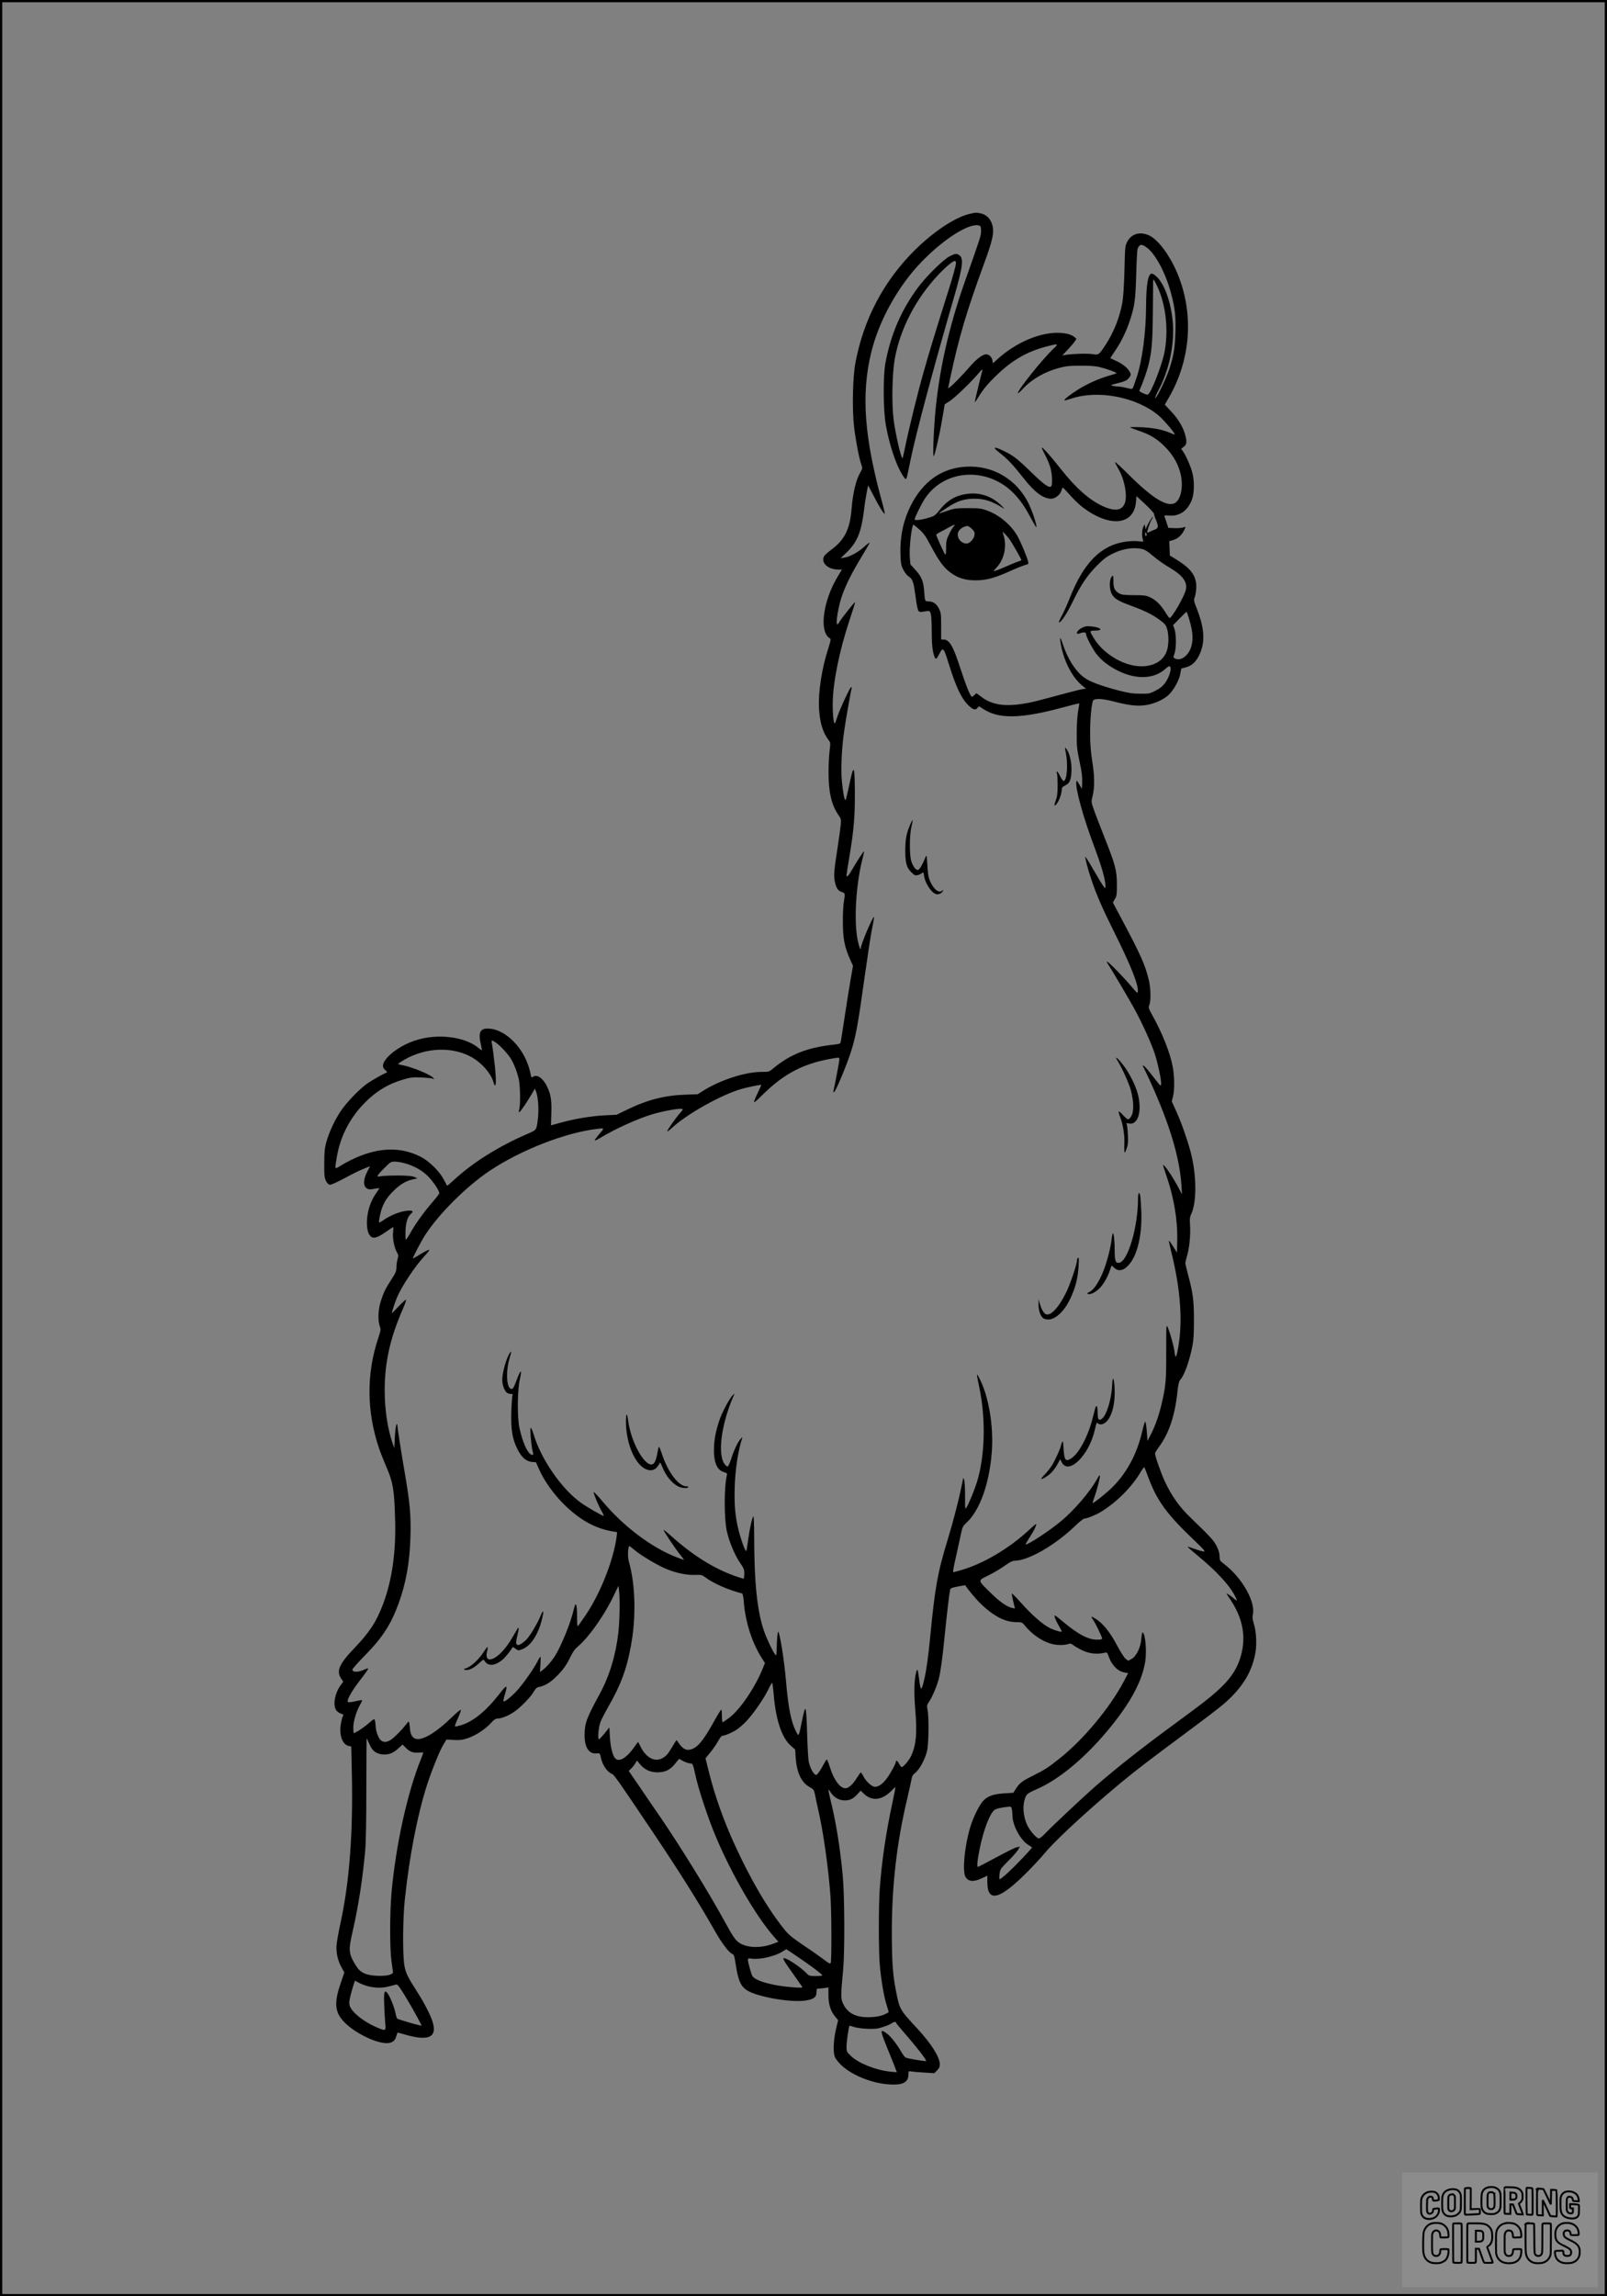 <?xml version="1.0" encoding="UTF-8"?>
<svg xmlns="http://www.w3.org/2000/svg" version="1.0" width="1792pt" height="2560pt" viewBox="0 0 1792 2560" preserveAspectRatio="xMidYMid meet">
  <rect x="0" y="0" width="1792" height="2560" fill="#808080" stroke="none"/>
  <g transform="translate(0.00 0.00) scale(1)">
    <g transform="translate(0,2560) scale(0.1,-0.1)" fill="#000000" stroke="none">
      <path d="M10810 23215 c-164 -40 -400 -197 -610 -405 -346 -344 -569 -767 -661 -1254 -30 -160 -38 -516 -15 -716 18 -151 56 -349 81 -420 14 -40 14 -44 -10 -84 -50 -86 -85 -232 -100 -421 -18 -214 -78 -335 -222 -441 -40 -30 -77 -63 -83 -74 -39 -74 42 -150 162 -150 l36 0 -48 -80 c-165 -275 -208 -618 -85 -687 12 -7 9 -24 -19 -113 -72 -220 -113 -488 -103 -667 9 -158 42 -268 105 -351 24 -32 24 -33 13 -122 -6 -50 -12 -157 -12 -238 0 -221 33 -364 107 -473 34 -49 35 -53 29 -117 -4 -37 -19 -150 -35 -252 -39 -253 -44 -306 -31 -375 13 -72 36 -107 79 -120 36 -10 37 -17 22 -110 -6 -33 -11 -125 -11 -205 -1 -198 17 -296 83 -441 l30 -67 -26 -148 c-14 -82 -44 -268 -66 -414 -22 -146 -42 -275 -45 -287 -4 -18 -14 -22 -67 -28 -298 -31 -492 -106 -683 -264 -49 -41 -50 -41 -133 -41 -183 0 -465 -92 -655 -213 l-57 -36 -137 -5 c-229 -7 -424 -57 -648 -166 l-120 -58 -125 -6 c-150 -7 -332 -37 -490 -80 l-116 -32 4 130 c5 149 -5 214 -47 302 -44 92 -111 140 -155 111 -20 -14 -21 -12 -32 42 -55 264 -270 489 -471 494 -92 2 -112 -45 -79 -185 7 -32 11 -58 9 -58 -3 0 -19 12 -36 26 -154 129 -464 166 -711 83 -133 -44 -267 -131 -326 -212 -38 -52 -39 -88 -3 -118 18 -14 24 -23 15 -26 -30 -11 -152 -79 -207 -116 -91 -61 -244 -220 -310 -321 -68 -104 -126 -232 -157 -342 -17 -65 -22 -107 -22 -234 -1 -135 2 -160 19 -195 13 -26 28 -41 43 -43 13 -2 73 24 149 65 132 70 176 92 253 123 l46 18 -33 -65 c-39 -78 -44 -142 -13 -173 22 -22 42 -24 108 -11 23 5 42 6 42 4 0 -2 -19 -32 -42 -65 -54 -81 -88 -179 -95 -281 -6 -93 7 -157 39 -189 31 -31 76 -18 168 46 44 31 82 56 84 56 3 0 3 -28 -1 -63 -6 -68 14 -169 45 -222 16 -26 16 -35 6 -70 -7 -22 -13 -63 -13 -92 -1 -46 -8 -63 -55 -135 -70 -108 -88 -146 -120 -246 -30 -95 -34 -211 -11 -277 13 -37 12 -45 -16 -130 -135 -400 -131 -824 9 -1235 16 -47 55 -144 86 -217 69 -160 83 -248 92 -568 11 -366 -33 -676 -133 -945 -74 -198 -151 -316 -321 -494 -170 -177 -204 -256 -148 -339 l24 -35 -30 -41 c-62 -85 -86 -207 -53 -270 8 -16 29 -34 47 -41 43 -17 41 -15 29 -38 -5 -10 -15 -50 -21 -87 -19 -120 19 -225 89 -240 l28 -6 7 -327 c13 -643 -28 -1184 -125 -1632 -22 -102 -43 -216 -46 -255 -7 -85 14 -175 58 -253 l29 -52 -42 -123 c-73 -214 -65 -316 33 -422 119 -130 385 -258 502 -242 49 7 74 30 87 79 6 21 13 38 15 38 3 0 42 -11 87 -24 307 -88 387 -8 255 257 -30 62 -81 153 -113 202 -124 194 -141 230 -156 323 -19 127 -16 516 6 722 51 484 139 939 246 1275 51 159 146 395 185 456 l34 56 81 -5 c65 -4 93 0 151 18 89 29 199 100 261 168 31 36 54 52 70 52 45 0 119 28 183 70 74 48 191 167 229 233 22 37 33 46 64 52 59 11 126 52 192 120 73 73 109 125 155 221 24 49 47 82 79 108 115 94 289 339 391 549 l62 128 6 -53 c12 -95 7 -340 -8 -473 -30 -255 -100 -483 -210 -685 -146 -268 -166 -323 -166 -455 -1 -137 50 -213 137 -203 32 4 33 3 44 -44 18 -87 71 -164 126 -185 22 -8 86 -100 467 -668 291 -434 503 -772 677 -1079 82 -145 162 -249 199 -261 15 -4 22 -27 35 -115 30 -193 61 -256 145 -300 144 -73 499 -129 646 -101 83 15 110 37 110 90 0 35 3 41 21 41 12 0 42 3 67 6 l45 7 0 -81 c0 -104 22 -177 70 -237 l38 -47 -24 -102 c-30 -130 -34 -267 -9 -314 86 -159 393 -301 650 -302 117 0 167 34 167 113 0 39 0 39 33 33 17 -3 82 -9 144 -12 l112 -7 30 31 c24 23 31 39 31 69 0 79 -95 229 -252 399 -196 211 -196 212 -237 419 -36 184 -45 320 -46 650 0 522 54 996 170 1485 24 102 46 204 50 226 5 32 15 49 44 72 46 37 105 146 128 238 20 78 23 383 6 466 -9 43 -8 49 23 96 33 49 83 169 103 247 20 77 41 232 66 485 24 239 50 458 60 506 4 17 18 24 87 37 45 9 83 15 83 14 15 -32 123 -162 178 -213 139 -132 263 -196 383 -198 72 -1 72 -1 107 -44 101 -121 241 -202 361 -210 43 -3 88 0 109 7 33 11 39 10 70 -13 18 -14 63 -39 101 -57 73 -34 160 -44 236 -26 35 8 36 8 53 -40 37 -101 103 -167 179 -179 l38 -7 -48 -92 c-155 -293 -447 -645 -712 -856 -129 -103 -172 -131 -292 -190 -128 -64 -157 -85 -197 -147 l-31 -49 -98 -6 c-120 -7 -183 -28 -233 -78 -47 -47 -120 -195 -154 -314 -59 -206 -84 -470 -50 -536 30 -57 90 -63 183 -19 l62 29 0 -70 c0 -236 138 -200 452 118 69 70 150 157 179 193 101 124 384 391 704 665 221 189 351 292 630 500 543 404 623 465 698 532 191 172 293 346 328 557 15 96 7 232 -19 313 -15 49 -18 72 -11 103 32 141 -119 408 -316 560 -53 41 -55 44 -55 90 0 33 -10 66 -32 111 -32 65 -64 100 -296 324 -119 114 -206 237 -281 396 -44 94 -111 284 -111 316 0 7 21 41 46 75 110 150 177 349 204 613 9 80 17 116 30 130 47 52 103 208 137 380 13 68 17 139 17 290 0 219 -11 302 -66 505 -17 63 -30 122 -30 130 1 8 10 49 22 90 25 88 38 235 30 340 -4 60 -2 83 13 114 65 135 61 447 -8 702 -39 142 -101 318 -157 442 l-51 113 14 57 c19 76 16 237 -6 342 -32 157 -117 368 -227 565 -41 75 -43 83 -32 110 20 46 17 188 -6 283 -39 162 -89 275 -293 659 l-107 201 22 39 c21 34 23 50 23 163 -1 160 -16 216 -144 538 -54 136 -108 278 -120 315 -23 67 -23 69 -6 138 23 94 21 224 -6 389 -15 96 -22 182 -23 300 -1 155 16 341 34 370 16 26 101 23 222 -9 174 -45 270 -56 364 -42 98 14 208 65 261 119 57 59 109 155 124 226 l12 63 50 13 c63 16 111 58 146 129 72 143 66 296 -20 517 -39 99 -39 101 -24 144 8 23 15 72 15 109 0 121 -59 202 -215 299 l-80 49 -3 80 -3 80 43 12 c50 15 92 51 119 103 25 48 24 49 -10 37 -15 -5 -59 -9 -96 -7 l-67 3 -18 55 c-10 30 -20 62 -24 71 -6 13 2 15 54 11 115 -8 204 54 251 177 27 71 30 206 5 301 -17 69 -72 193 -105 239 l-20 28 29 22 c35 26 38 58 14 142 -25 84 -80 175 -156 254 l-69 74 45 78 c251 434 283 957 85 1409 -83 190 -208 354 -304 399 -102 47 -198 20 -245 -70 -24 -47 -25 -57 -31 -319 -5 -179 -13 -302 -24 -361 -30 -167 -97 -334 -190 -475 -72 -108 -74 -109 -142 -98 -55 9 -228 4 -303 -9 l-35 -6 61 64 c33 35 69 77 79 93 l19 29 -26 22 c-15 13 -50 28 -78 34 -226 49 -546 -70 -786 -291 l-42 -38 -6 35 c-7 37 -38 65 -71 65 -35 0 -107 -53 -170 -126 -83 -96 -195 -212 -226 -235 l-27 -19 29 138 c92 432 180 729 372 1252 92 250 113 340 96 417 -14 72 -62 126 -124 142 -53 13 -65 13 -135 -4z m114 -131 c12 -5 16 -20 16 -58 0 -53 1 -51 -178 -558 -184 -520 -295 -1017 -336 -1508 -16 -185 -24 -435 -15 -445 10 -9 65 230 95 409 l29 169 55 35 c56 35 252 225 328 317 24 30 39 42 37 30 -3 -11 -23 -93 -45 -182 -22 -89 -40 -168 -40 -174 0 -7 16 14 36 47 57 94 110 158 217 260 169 161 330 253 539 309 139 37 148 35 86 -22 -120 -113 -399 -460 -398 -497 0 -6 24 14 53 46 102 110 243 192 406 236 82 21 117 25 241 25 102 1 166 -4 215 -16 74 -18 185 -58 185 -67 0 -3 -35 -15 -78 -27 -109 -30 -248 -92 -347 -154 -91 -57 -163 -114 -155 -122 3 -3 37 6 76 19 298 100 723 19 970 -185 58 -48 184 -195 184 -215 0 -3 -24 6 -52 18 -84 37 -193 58 -328 63 -69 3 -122 2 -118 -1 3 -4 49 -22 102 -40 127 -44 195 -86 286 -176 129 -128 197 -291 188 -450 -5 -82 -31 -147 -70 -174 -83 -58 -253 44 -520 311 -81 81 -150 144 -153 141 -3 -3 11 -32 30 -64 81 -134 115 -337 69 -414 -38 -65 -116 -69 -241 -11 -151 71 -297 202 -464 413 -112 142 -197 238 -211 238 -4 0 12 -37 36 -82 25 -46 52 -112 61 -148 19 -73 23 -186 7 -202 -22 -22 -79 18 -222 157 -159 155 -204 189 -314 241 -111 53 -124 41 -33 -29 81 -62 148 -134 266 -284 117 -150 216 -223 303 -223 45 0 100 44 114 90 5 18 12 32 15 33 4 1 41 -37 82 -84 41 -47 106 -109 144 -137 301 -227 570 -197 591 65 l5 62 99 -91 c54 -51 98 -99 97 -108 -1 -8 8 -35 19 -60 12 -25 22 -58 22 -73 0 -23 -6 -31 -37 -43 -21 -8 -46 -19 -56 -25 -11 -6 -21 -9 -23 -6 -7 7 27 111 48 145 11 17 17 32 15 32 -11 0 -77 -115 -78 -135 -1 -11 -5 -4 -8 15 l-7 35 -13 -25 c-16 -28 -20 -101 -8 -142 l7 -27 -65 6 c-36 3 -99 0 -142 -7 -270 -43 -459 -235 -613 -625 -28 -71 -69 -163 -91 -202 -22 -40 -35 -73 -29 -73 22 0 92 107 154 236 90 185 160 289 269 399 73 73 108 100 174 132 94 47 198 69 287 59 67 -7 80 -14 186 -102 41 -34 116 -85 165 -114 143 -84 198 -158 179 -243 -15 -74 -156 -317 -182 -317 -4 0 -27 31 -50 69 -50 81 -106 135 -171 164 -39 18 -65 22 -176 22 -104 0 -137 4 -162 18 -52 28 -68 61 -67 139 0 58 -2 66 -14 55 -36 -37 -35 -154 2 -210 32 -47 72 -70 212 -121 156 -58 241 -100 321 -161 54 -40 65 -54 78 -98 19 -64 19 -169 0 -233 -56 -188 -303 -239 -545 -114 -111 58 -202 138 -261 227 -27 42 -49 82 -49 89 0 10 15 14 55 14 94 0 61 36 -44 46 -49 6 -67 3 -105 -15 -61 -30 -81 -84 -22 -61 39 15 66 12 66 -6 0 -29 67 -159 115 -223 58 -75 140 -139 249 -192 201 -98 398 -89 523 25 34 30 42 34 52 22 19 -22 -14 -123 -58 -182 -26 -35 -56 -59 -105 -84 -67 -34 -73 -35 -175 -34 -87 1 -130 8 -241 37 -197 52 -323 99 -384 146 -95 71 -181 207 -236 374 -12 38 -24 66 -27 63 -3 -3 0 -34 6 -68 38 -201 133 -380 251 -471 34 -26 34 -27 10 -27 -14 0 -102 -21 -195 -46 -340 -92 -391 -105 -480 -119 -210 -34 -351 -13 -465 71 l-62 46 -25 -23 c-20 -20 -26 -21 -34 -9 -25 38 -64 138 -119 307 -82 253 -123 323 -189 323 l-26 0 0 147 c0 134 -2 152 -23 195 -28 56 -64 82 -115 83 -43 0 -43 0 -51 110 -8 114 -29 165 -95 238 l-59 65 -7 84 c-8 99 22 358 41 358 3 0 32 -24 65 -52 50 -45 71 -74 130 -185 88 -167 143 -242 220 -298 80 -59 165 -85 276 -85 118 0 206 23 368 95 77 35 160 68 183 75 41 10 43 13 37 38 -14 59 -87 231 -122 291 -74 125 -201 230 -337 280 -64 23 -85 26 -216 26 -137 -1 -150 -3 -232 -32 -49 -17 -88 -29 -88 -27 0 2 41 31 91 64 112 74 192 100 303 100 113 0 193 -25 316 -101 29 -17 26 -13 -19 30 -95 92 -220 138 -346 128 -141 -11 -243 -66 -334 -179 -49 -62 -59 -70 -117 -88 -88 -27 -164 -36 -164 -20 0 22 77 176 118 238 223 327 704 349 993 45 68 -71 122 -150 189 -277 29 -53 54 -95 56 -93 11 11 -42 174 -85 262 -133 272 -401 430 -701 412 -269 -16 -478 -164 -614 -434 -82 -163 -120 -342 -115 -536 4 -109 7 -128 31 -177 16 -31 41 -64 58 -75 46 -30 57 -59 76 -201 9 -71 21 -145 28 -164 12 -37 16 -38 97 -24 34 5 37 4 48 -27 6 -18 11 -98 11 -189 0 -154 9 -238 31 -292 14 -35 23 -29 54 33 40 78 49 70 100 -96 86 -280 151 -416 239 -492 42 -38 68 -41 87 -13 14 19 15 19 57 -10 176 -119 426 -115 905 16 93 25 170 44 172 42 1 -2 -4 -39 -12 -83 -9 -48 -16 -146 -16 -245 -1 -150 2 -178 31 -318 25 -114 32 -172 30 -230 l-3 -77 -30 50 c-29 49 -30 49 -33 22 -9 -74 78 -388 188 -682 84 -225 125 -358 135 -442 10 -89 4 -82 -143 170 -41 71 -76 126 -79 124 -6 -7 31 -148 70 -262 57 -167 120 -311 247 -567 191 -382 280 -605 268 -676 -2 -18 -13 -9 -63 51 -81 97 -244 266 -269 279 -19 11 -20 10 -5 -13 44 -66 234 -389 293 -495 91 -165 197 -399 234 -514 36 -113 75 -299 70 -337 -3 -25 -9 -20 -72 62 -81 106 -116 145 -129 145 -6 0 -5 -5 0 -12 6 -7 42 -83 81 -168 217 -477 327 -847 347 -1160 l6 -95 -48 90 c-71 131 -163 261 -163 231 0 -3 18 -57 39 -120 81 -233 123 -487 119 -706 l-3 -144 -43 68 c-24 38 -45 67 -47 64 -2 -2 7 -48 21 -103 114 -450 139 -835 72 -1142 -6 -29 -14 -50 -18 -48 -4 2 -10 28 -13 57 -7 59 -47 203 -74 267 -18 41 -18 36 -18 -271 0 -330 -5 -381 -52 -582 -31 -131 -70 -241 -120 -339 l-38 -72 -2 45 c-6 98 -15 170 -23 170 -4 0 -18 -44 -30 -97 -62 -271 -183 -492 -361 -658 -67 -62 -189 -158 -195 -152 -2 1 8 34 22 72 29 80 66 227 59 234 -6 5 -6 6 -39 -52 -76 -133 -244 -329 -386 -449 -121 -103 -370 -268 -404 -268 -3 0 14 30 38 68 48 75 70 115 81 152 6 19 -11 7 -71 -49 -231 -216 -525 -389 -781 -460 l-73 -20 0 22 c0 12 16 92 36 177 19 85 42 190 51 234 15 71 21 83 60 119 149 137 256 437 283 790 22 289 -36 628 -140 824 -34 64 -34 64 3 -117 72 -350 60 -756 -29 -1044 -28 -89 -88 -235 -115 -280 -17 -28 -18 -26 -17 125 0 85 -4 165 -10 179 l-10 25 -5 -25 c-3 -14 -13 -61 -22 -105 -28 -136 -95 -392 -147 -560 -113 -368 -143 -537 -198 -1115 -16 -165 -39 -335 -56 -410 -38 -170 -46 -174 -64 -35 -15 114 -20 129 -31 90 -24 -80 -29 -227 -13 -418 22 -269 12 -393 -43 -518 -22 -50 -88 -129 -107 -129 -7 0 -20 16 -29 35 -16 34 -37 47 -37 24 0 -21 -61 -133 -102 -187 -45 -60 -90 -92 -130 -92 -36 0 -97 55 -129 115 -13 25 -27 45 -30 45 -3 0 -22 -26 -42 -58 -42 -68 -83 -108 -117 -117 -62 -15 -138 81 -186 235 -15 49 -31 87 -35 84 -5 -3 -22 -30 -39 -62 -16 -31 -41 -70 -54 -87 -21 -26 -26 -28 -41 -15 -23 19 -53 80 -66 137 -6 26 -14 165 -18 308 -4 150 -11 268 -17 278 -8 14 -16 -10 -39 -120 -39 -192 -37 -188 -69 -125 -54 107 -86 265 -111 561 -19 217 -58 473 -83 546 -8 26 -19 -68 -21 -185 -2 -79 -3 -84 -17 -65 -28 36 -91 168 -122 256 -78 220 -111 539 -112 1059 0 136 -4 230 -9 225 -14 -16 -40 -130 -57 -255 -9 -63 -18 -122 -21 -130 -7 -21 -58 115 -87 231 -37 147 -49 281 -43 479 6 198 37 403 83 547 4 13 -1 11 -16 -7 -33 -37 -74 -123 -106 -223 -15 -48 -34 -87 -40 -87 -7 0 -21 11 -32 25 -82 104 -41 438 93 750 l17 40 -24 -23 c-28 -26 -107 -171 -137 -252 -40 -110 -62 -207 -68 -305 -10 -171 26 -272 107 -296 34 -10 40 -16 36 -33 -32 -130 -32 -485 -1 -626 25 -114 90 -269 145 -349 45 -65 50 -78 50 -127 0 -30 -4 -54 -9 -54 -5 0 -49 14 -98 31 -234 83 -470 231 -711 447 -45 41 -82 70 -82 65 0 -14 132 -211 185 -276 26 -31 44 -57 41 -57 -3 0 -34 11 -68 24 -285 107 -604 346 -840 629 -54 65 -98 110 -98 102 0 -23 58 -160 92 -218 15 -26 24 -47 20 -47 -18 1 -185 97 -256 148 -213 153 -442 484 -523 755 -15 48 -30 84 -35 79 -10 -10 7 -209 22 -261 11 -38 8 -46 -14 -38 -45 17 -98 137 -133 297 -26 121 -24 419 4 542 28 128 9 114 -45 -32 -22 -58 -32 -75 -47 -75 -56 0 -68 189 -22 345 22 75 23 82 7 62 -39 -48 -90 -223 -89 -307 0 -48 20 -109 45 -136 9 -10 30 -19 47 -19 24 0 28 -3 22 -17 -4 -10 -10 -93 -13 -184 -5 -195 10 -293 63 -404 47 -98 99 -146 163 -153 l49 -4 34 -77 c55 -126 161 -275 273 -387 180 -180 357 -277 560 -309 l38 -6 -6 -52 c-33 -256 -180 -629 -342 -869 -42 -62 -81 -118 -88 -125 -8 -9 -11 17 -11 107 0 139 -14 174 -35 83 -34 -153 -148 -432 -221 -540 -37 -55 -92 -116 -131 -144 l-27 -20 6 86 c3 47 3 85 0 85 -4 0 -18 -22 -31 -49 -46 -90 -169 -264 -239 -338 -67 -70 -133 -121 -143 -110 -3 3 4 37 16 75 35 116 23 116 -66 1 -147 -189 -291 -304 -427 -344 -32 -9 -61 -15 -64 -12 -2 3 11 41 31 85 20 44 36 87 36 97 0 11 -39 -20 -111 -89 -156 -152 -300 -241 -377 -234 -45 4 -73 40 -79 104 -2 27 -6 60 -9 73 -5 25 -5 25 -32 -10 -45 -58 -125 -141 -166 -170 -49 -36 -94 -38 -125 -5 -25 27 -51 102 -52 155 -1 20 -4 47 -8 60 -6 23 -8 22 -76 -36 -59 -51 -140 -103 -160 -103 -3 0 -5 27 -5 61 0 68 35 185 77 256 14 24 23 46 21 49 -3 2 -37 -3 -77 -13 -46 -11 -75 -13 -81 -7 -17 17 43 124 139 247 51 65 90 121 87 125 -4 3 -21 -1 -39 -10 -70 -33 -137 -34 -137 -1 0 8 65 82 144 162 194 198 286 342 372 577 82 227 123 456 131 735 7 243 -4 373 -63 719 -42 243 -82 503 -84 540 -1 8 -6 4 -11 -10 -6 -14 -13 -77 -16 -140 l-6 -115 -19 55 c-56 163 -88 376 -88 588 0 314 61 587 203 910 25 57 40 102 34 102 -7 0 -45 -35 -84 -77 -40 -43 -73 -75 -73 -72 0 14 35 120 56 172 55 130 205 355 318 475 27 29 46 55 43 59 -4 3 -45 -17 -91 -45 -47 -29 -87 -52 -91 -52 -9 0 90 189 136 261 154 238 460 542 719 716 352 235 852 429 1210 469 74 8 74 12 -4 -80 -21 -26 -37 -49 -34 -51 3 -3 34 12 70 34 159 96 414 212 574 259 109 33 288 66 324 60 21 -3 20 -5 -18 -49 -48 -54 -142 -188 -142 -202 0 -5 21 10 48 34 168 157 547 370 777 438 66 19 225 52 225 46 0 -2 -18 -41 -39 -87 -63 -133 -60 -135 46 -30 251 250 479 365 821 417 40 6 42 5 42 -18 0 -20 -47 -267 -65 -346 -5 -21 -4 -23 9 -12 22 18 137 296 185 444 55 172 79 305 151 822 34 242 72 493 86 559 14 65 23 120 20 123 -11 11 -146 -305 -146 -344 0 -39 -19 6 -35 82 -45 216 -20 632 55 918 10 39 17 73 15 75 -4 5 -71 -98 -134 -205 -39 -69 -61 -90 -61 -60 0 7 15 105 34 218 48 290 60 431 59 703 -2 324 -12 331 -70 49 -16 -73 -31 -133 -34 -133 -13 0 -29 87 -41 213 -13 140 -1 382 28 571 18 126 73 435 80 459 3 9 1 17 -4 17 -12 0 -124 -239 -152 -325 -12 -38 -26 -74 -30 -79 -13 -14 -25 100 -24 224 3 230 72 576 183 912 39 117 69 214 67 216 -5 4 -149 -178 -173 -218 -9 -17 -21 -30 -25 -30 -24 0 14 219 57 333 45 122 110 250 203 403 50 83 95 160 99 170 4 11 -22 -7 -58 -40 -67 -62 -161 -113 -225 -123 l-39 -6 71 69 c114 112 159 223 189 466 8 70 22 159 30 198 8 39 15 74 15 78 0 4 26 -46 59 -109 58 -117 119 -214 127 -206 3 2 -9 53 -25 113 -203 733 -239 1213 -127 1679 87 359 298 741 561 1014 254 263 545 445 649 405z m1863 -243 c98 -71 213 -287 273 -516 44 -166 53 -255 47 -438 -6 -174 -20 -256 -69 -405 -35 -105 -136 -315 -155 -320 -7 -2 10 39 37 91 104 197 162 436 162 662 -1 245 -84 513 -188 604 -19 17 -41 31 -49 31 -43 0 -64 -120 -65 -370 -1 -283 -43 -602 -105 -788 -20 -59 -39 -113 -44 -120 -6 -10 -19 -10 -66 3 -33 8 -75 16 -95 16 -19 1 -48 4 -65 8 -26 6 -18 10 63 30 74 19 97 29 117 53 30 36 31 44 5 85 -24 39 -78 80 -151 113 -30 13 -55 25 -57 26 -2 1 23 39 54 85 67 98 121 209 163 334 54 162 63 230 71 515 4 146 11 274 15 285 21 54 45 58 102 16z m119 -435 c96 -209 126 -486 80 -730 -30 -155 -157 -476 -189 -476 -24 0 -97 35 -92 45 36 78 81 204 100 279 39 153 48 263 51 616 1 184 3 336 3 338 4 12 18 -10 47 -72z m-2274 -2678 c-11 -13 -34 -52 -51 -88 -27 -57 -31 -76 -31 -149 0 -54 -4 -81 -9 -75 -11 10 -101 210 -101 222 0 5 19 18 43 30 23 12 67 35 97 52 65 36 81 38 52 8z m212 -30 c24 -26 27 -37 22 -67 -6 -40 -54 -91 -86 -91 -77 0 -129 93 -82 149 24 29 73 52 97 45 11 -3 33 -19 49 -36z m413 -110 c29 -40 133 -221 133 -233 0 -2 -17 -9 -37 -16 -21 -6 -81 -31 -133 -54 -52 -23 -107 -45 -121 -48 -24 -6 -24 -5 10 31 94 99 124 253 75 387 -7 20 -7 20 15 0 13 -11 38 -41 58 -67z m1524 39 c-8 -8 -11 -3 -11 19 1 25 2 27 11 11 8 -14 8 -22 0 -30z m484 -944 c37 -129 42 -212 20 -288 -31 -107 -119 -171 -185 -135 -18 10 -18 12 -3 53 21 56 21 216 0 274 l-16 43 72 74 c40 41 75 74 78 75 4 1 19 -43 34 -96z m-7729 -4711 c52 -38 136 -131 166 -184 35 -62 66 -144 83 -218 16 -72 20 -272 6 -332 -5 -21 -6 -38 -1 -38 9 0 75 95 131 189 l43 74 13 -30 c23 -57 33 -190 23 -287 -17 -149 -11 -141 -125 -190 -315 -136 -605 -318 -813 -511 -40 -37 -74 -66 -76 -64 -2 2 -18 33 -37 69 -46 89 -163 205 -254 252 -268 138 -571 102 -912 -107 -51 -31 -51 -34 -27 106 38 227 143 432 306 599 129 133 268 217 438 266 80 23 104 26 198 22 59 -3 116 -9 127 -13 18 -8 19 -7 6 9 -31 37 -249 126 -351 142 -22 4 -40 10 -40 13 0 4 33 26 73 49 241 137 539 146 752 23 107 -62 208 -176 235 -268 29 -97 38 -28 20 157 -12 113 -27 228 -36 273 -8 34 3 34 52 -1z m-1032 -1338 c101 -26 198 -78 263 -142 63 -62 137 -172 131 -197 -2 -7 -37 -53 -78 -100 -94 -109 -187 -238 -242 -337 -24 -43 -47 -78 -52 -78 -4 0 -6 44 -4 98 4 99 24 160 62 191 37 31 11 42 -68 30 -71 -12 -162 -49 -230 -95 -28 -19 -53 -34 -57 -34 -10 0 10 107 31 162 29 77 59 122 126 189 70 71 140 114 215 130 l54 12 -35 16 c-26 11 -72 15 -185 16 -82 0 -167 -4 -187 -8 -27 -6 -38 -4 -38 4 0 6 33 45 74 85 68 69 77 74 116 74 23 0 70 -7 104 -16z m8295 -3489 c104 -281 207 -422 541 -739 72 -68 100 -101 89 -103 -9 -2 -53 10 -99 26 -46 17 -85 29 -87 27 -2 -2 45 -43 104 -92 214 -175 363 -335 425 -458 31 -62 30 -63 -27 -15 -11 9 -33 25 -49 35 -26 17 -25 13 18 -50 153 -224 189 -445 111 -677 -44 -128 -118 -231 -253 -352 -97 -87 -161 -136 -502 -387 -354 -260 -621 -471 -865 -683 -116 -102 -459 -423 -539 -506 -49 -52 -73 -70 -86 -66 -30 9 -100 93 -126 149 -47 103 -54 225 -19 309 17 40 22 44 151 102 216 98 475 309 708 575 283 324 438 594 476 833 20 120 1 327 -30 327 -4 0 -10 -33 -13 -72 -8 -97 -56 -194 -109 -223 l-37 -20 -28 21 c-16 12 -57 76 -98 153 -76 143 -150 236 -231 290 -26 17 -49 29 -52 27 -2 -3 5 -18 17 -34 26 -37 101 -192 101 -209 0 -9 -17 -13 -55 -13 -99 0 -208 57 -372 193 -51 43 -95 77 -99 77 -13 0 8 -56 42 -113 19 -32 34 -61 34 -64 0 -13 -74 8 -133 37 -79 39 -197 142 -324 284 -53 60 -98 105 -100 100 -2 -5 6 -44 16 -88 l19 -78 -32 6 c-57 12 -140 70 -242 171 -145 143 -144 132 -21 192 56 28 137 76 180 107 56 40 87 56 110 56 154 1 451 172 677 389 46 45 92 81 101 81 28 0 129 40 184 74 172 104 346 277 442 441 21 35 41 61 44 57 3 -4 20 -47 38 -97z m-5707 -838 c68 -54 221 -146 316 -189 108 -49 244 -80 337 -76 79 3 81 2 130 -34 88 -64 249 -134 401 -173 6 -2 14 -41 18 -90 17 -226 92 -460 202 -632 l34 -53 -21 -52 c-81 -208 -249 -458 -370 -553 -39 -30 -75 -55 -80 -55 -5 0 -9 32 -9 70 0 39 -3 70 -7 70 -5 0 -43 -62 -85 -138 -94 -170 -157 -255 -212 -287 -70 -41 -121 -28 -171 44 -15 23 -29 41 -31 41 -2 0 -21 -30 -43 -67 -52 -87 -68 -106 -111 -132 -85 -51 -185 1 -247 126 -14 29 -26 53 -28 53 -1 0 -21 -27 -44 -59 -88 -126 -176 -174 -216 -118 -27 38 -48 128 -54 235 l-6 104 -53 -66 c-29 -36 -58 -66 -64 -66 -15 0 -4 133 17 190 9 25 50 105 92 179 138 242 201 413 248 670 60 320 51 686 -22 940 -18 62 -10 189 10 173 7 -5 38 -30 69 -55z m1536 -1604 c24 -277 89 -472 187 -562 l52 -46 6 -93 c12 -164 63 -273 152 -323 49 -28 52 -32 63 -86 6 -32 22 -107 36 -168 55 -235 113 -643 136 -955 13 -168 15 -734 3 -755 -6 -11 -22 -3 -73 37 -36 27 -137 99 -226 158 -130 88 -171 121 -215 177 -187 231 -381 562 -559 953 -119 260 -219 542 -280 786 l-43 171 56 69 c31 38 70 95 87 127 24 43 37 57 53 57 13 0 55 16 95 35 54 26 93 55 152 113 83 83 212 269 264 380 16 34 33 62 36 62 3 0 12 -62 18 -137z m-4479 -601 c27 -39 78 -62 135 -62 61 0 105 19 160 70 l45 41 40 -40 c43 -43 82 -56 151 -49 22 2 40 1 40 -3 0 -3 -11 -32 -24 -65 -154 -378 -284 -972 -331 -1504 -19 -227 -19 -610 0 -750 8 -58 16 -114 17 -124 4 -30 -68 -48 -177 -43 -126 5 -189 35 -237 115 -82 134 -85 164 -34 388 62 270 110 579 138 889 8 90 13 336 13 690 1 303 2 555 3 560 2 6 11 -11 21 -37 10 -25 28 -60 40 -76z m3481 -141 c25 -11 56 -21 70 -21 25 0 27 -5 54 -127 35 -164 145 -493 232 -698 175 -413 439 -868 634 -1094 l60 -69 -56 -21 c-134 -51 -280 -49 -371 4 -49 29 -75 66 -173 245 -171 314 -488 827 -717 1163 -60 86 -163 237 -230 336 l-122 178 25 24 c14 13 35 39 46 57 l21 34 38 -45 c54 -63 122 -90 210 -85 80 4 133 35 189 110 19 26 37 43 40 38 3 -5 26 -18 50 -29z m2324 -446 c-75 -348 -122 -667 -144 -977 -13 -189 -13 -670 0 -835 14 -168 46 -359 76 -453 13 -41 24 -78 24 -81 0 -4 -24 -17 -52 -29 -37 -16 -80 -24 -144 -28 -158 -8 -258 38 -309 143 -31 63 -31 89 -3 385 19 210 17 822 -5 1055 -29 309 -77 608 -138 847 -10 42 -19 85 -19 95 1 16 2 16 12 -2 36 -67 100 -107 168 -107 57 0 96 19 142 70 l35 39 40 -38 c90 -83 201 -69 307 40 22 22 41 40 42 38 1 -1 -13 -74 -32 -162z m1330 -86 c3 -17 6 -48 6 -69 0 -104 84 -265 168 -322 26 -17 49 -33 51 -34 2 -2 -51 -61 -118 -131 -116 -122 -226 -223 -244 -223 -5 0 -5 25 -1 56 6 54 10 59 98 148 50 50 100 107 110 125 l19 34 -34 -7 c-18 -3 -121 -54 -228 -112 -107 -58 -199 -106 -205 -107 -15 -3 -8 74 20 208 42 206 112 388 164 427 22 16 90 30 171 37 11 1 19 -10 23 -30z m-2369 -1658 c157 -108 254 -182 254 -193 1 -5 -32 -8 -72 -8 -66 0 -76 3 -98 26 -62 67 -220 174 -257 174 -19 0 1 -34 105 -180 49 -69 93 -131 98 -139 7 -12 -8 -13 -96 -7 -228 16 -430 72 -460 128 -14 26 -49 154 -49 180 0 15 7 17 43 12 92 -13 262 27 342 79 22 14 41 26 43 26 1 1 68 -44 147 -98z m-4810 -315 c32 -9 87 -16 120 -16 53 0 85 6 190 35 17 5 32 -14 96 -117 42 -68 102 -172 134 -232 l58 -109 -37 7 c-40 8 -222 62 -236 71 -5 3 -14 31 -20 63 -14 68 -62 187 -90 222 -34 43 -42 12 -35 -145 3 -77 8 -168 12 -202 7 -77 3 -78 -107 -30 -141 62 -270 167 -290 236 -9 30 -7 53 13 131 14 52 30 107 36 122 l10 27 43 -24 c24 -13 70 -31 103 -39z m5885 -403 c0 -5 28 -39 61 -78 167 -191 285 -342 276 -352 -7 -6 -207 27 -228 38 -9 5 -30 32 -47 61 -49 86 -119 176 -163 208 -78 56 -77 41 2 -155 34 -82 72 -179 86 -214 l24 -64 -72 7 c-160 16 -356 94 -440 175 -48 46 -49 49 -49 107 0 51 24 221 33 230 1 2 23 -4 47 -13 26 -9 89 -18 147 -21 84 -3 114 -1 170 17 37 11 82 29 98 40 31 20 55 26 55 14z"></path>
      <path d="M10590 22743 c-68 -34 -259 -221 -351 -345 -189 -254 -306 -525 -366 -848 -27 -146 -24 -532 6 -694 26 -143 68 -295 116 -412 34 -87 90 -184 105 -184 10 0 14 17 51 200 60 294 250 1009 489 1832 97 336 108 427 57 463 -30 21 -45 19 -107 -12z m70 -70 c0 -34 -30 -143 -94 -345 -142 -451 -189 -604 -260 -853 -71 -246 -169 -645 -216 -875 -12 -57 -23 -106 -25 -108 -14 -15 -81 273 -101 436 -22 187 -15 518 15 679 63 334 233 661 482 927 81 87 163 156 185 156 8 0 14 -8 14 -17z"></path>
      <path d="M11886 17205 c25 -131 12 -301 -23 -312 -7 -3 -24 20 -40 51 -29 59 -49 75 -36 29 5 -16 7 -77 7 -138 -1 -85 -6 -122 -22 -162 -11 -29 -16 -53 -12 -53 28 0 80 117 80 179 0 19 9 30 32 41 56 26 71 59 76 159 5 98 -20 206 -57 252 -18 23 -19 23 -5 -46z"></path>
      <path d="M10152 16413 c-45 -105 -56 -164 -57 -288 0 -146 13 -195 66 -248 34 -34 43 -39 71 -33 17 3 39 13 49 22 15 14 17 12 23 -28 14 -95 94 -208 147 -208 28 0 55 16 63 37 6 14 5 16 -5 6 -42 -42 -114 26 -151 141 -6 17 -14 83 -17 146 -7 112 -8 114 -22 80 -32 -79 -65 -135 -81 -138 -25 -5 -57 36 -76 98 -22 73 -21 286 2 384 9 38 15 71 13 73 -3 2 -13 -18 -25 -44z"></path>
      <path d="M12465 13769 c50 -81 123 -243 144 -319 39 -144 37 -264 -6 -312 -23 -26 -30 -23 -79 29 -23 26 -46 45 -49 42 -3 -4 3 -29 14 -57 34 -86 53 -202 49 -306 -2 -53 0 -96 4 -96 3 0 14 23 23 51 14 40 16 73 12 148 -2 53 -8 104 -12 115 -7 16 -5 17 24 11 94 -20 143 114 107 296 -21 105 -94 256 -173 358 -65 84 -101 108 -58 40z"></path>
      <path d="M12690 12230 c0 -310 -114 -695 -210 -708 -40 -6 -50 21 -50 134 0 111 -9 194 -20 194 -4 0 -10 -29 -14 -65 -10 -101 -60 -285 -105 -387 -50 -112 -97 -179 -142 -201 -28 -13 -31 -17 -16 -23 28 -11 95 25 139 75 44 50 88 132 108 199 7 23 14 42 16 42 2 0 15 -11 30 -25 53 -49 120 -27 184 62 82 116 126 327 117 568 -4 82 -9 162 -13 178 -12 50 -24 28 -24 -43z"></path>
      <path d="M12017 11573 c-4 -3 -7 -14 -7 -24 0 -41 -74 -261 -119 -354 -85 -174 -178 -273 -231 -245 -24 13 -49 58 -66 120 l-12 45 -1 -60 c-1 -68 25 -137 57 -154 89 -47 215 47 298 223 56 119 83 224 91 354 6 98 4 110 -10 95z"></path>
      <path d="M12402 10161 c-6 -148 -57 -324 -107 -371 -40 -37 -55 -21 -55 59 0 79 -14 100 -29 44 -5 -21 -17 -66 -26 -101 -55 -216 -161 -410 -251 -458 -53 -29 -66 -9 -74 113 -5 88 -7 95 -18 70 -7 -16 -12 -32 -12 -36 0 -19 -63 -158 -96 -212 -20 -33 -58 -82 -86 -110 -56 -56 -44 -64 26 -17 50 32 93 84 128 152 l20 39 16 -32 c74 -154 307 72 371 360 19 82 20 84 33 71 7 -7 20 -12 30 -12 89 0 158 153 158 350 0 149 -23 223 -28 91z"></path>
      <path d="M6980 9753 c0 -190 61 -382 154 -481 64 -69 142 -83 188 -34 14 15 28 36 32 47 6 16 12 9 31 -38 42 -103 105 -181 177 -218 40 -20 103 -25 113 -9 4 6 -6 10 -22 10 -87 0 -209 164 -274 368 -13 39 -27 72 -31 72 -3 0 -9 -19 -12 -42 -12 -76 -28 -127 -47 -144 -78 -70 -250 218 -284 476 -13 95 -24 92 -25 -7z"></path>
      <path d="M6021 7570 c-30 -72 -102 -192 -143 -240 -28 -33 -81 -70 -98 -70 -29 0 -31 28 -10 110 18 71 18 102 -1 70 -5 -8 -31 -52 -57 -98 -80 -140 -186 -242 -251 -242 -31 0 -43 32 -31 82 17 75 11 74 -41 -6 -54 -81 -140 -160 -194 -175 -25 -7 -27 -10 -12 -16 33 -14 98 15 154 68 47 44 56 49 64 35 38 -68 115 -64 204 10 30 25 100 112 107 134 3 7 15 4 36 -12 31 -23 32 -23 76 -6 93 35 175 158 217 324 29 116 20 130 -20 32z"></path>
    </g>
  </g>
  <rect x="0.0" y="0.0" width="1792.0" height="2560.0" fill="none" stroke="black" stroke-width="5"></rect>
  <g transform="translate(1563.55 2422.00) scale(0.213)" opacity="1.0">
    <rect x="0" y="0" width="1024.0" height="600.0" fill="white" fill-opacity="0.1"></rect>
    <g transform="translate(0,650) scale(0.1,-0.1)" stroke="none">
      <path fill="none" stroke="#000000" stroke-width="100" d="M4491 5720 c-164 -43 -269 -147 -319 -315 -19 -65 -29 -577 -13 -693 25 -190 116 -310 276 -367 63 -23 284 -32 370 -16 122 22 249 110 294 205 51 104 56 150 56 496 0 341 -4 385 -48 478 -46 100 -156 184 -282 217 -83 21 -241 19 -334 -5z m270 -273 c19 -12 43 -40 54 -62 18 -37 20 -64 23 -320 5 -339 -1 -384 -56 -436 -87 -82 -235 -56 -289 51 -22 43 -23 53 -23 335 0 314 7 370 52 412 34 32 66 42 139 42 53 1 73 -4 100 -22z"></path>
      <path fill="none" stroke="#000000" stroke-width="100" d="M5367 5723 c-4 -3 -7 -311 -7 -683 0 -618 1 -679 17 -691 12 -10 51 -14 152 -14 l136 0 3 248 2 248 67 -3 67 -3 34 -85 c18 -47 58 -152 89 -235 30 -82 63 -158 73 -168 14 -15 40 -19 165 -24 l148 -6 -5 34 c-4 19 -49 143 -102 276 -53 133 -96 246 -96 251 0 6 15 19 33 31 53 33 104 92 134 156 27 57 28 67 27 195 0 115 -4 144 -23 193 -31 80 -76 135 -148 183 -83 56 -166 82 -303 94 -129 11 -453 14 -463 3z m541 -300 c55 -27 77 -73 77 -163 0 -61 -4 -82 -23 -111 -34 -55 -73 -69 -191 -69 l-101 0 0 187 0 186 101 -6 c66 -4 114 -12 137 -24z"></path>
      <path fill="none" stroke="#000000" stroke-width="100" d="M6514 5685 c-4 -9 -5 -320 -2 -690 3 -511 7 -678 16 -687 19 -19 273 -30 291 -13 11 11 13 126 12 675 -1 364 -6 672 -11 685 -11 28 -27 31 -187 40 -99 6 -114 5 -119 -10z"></path>
      <path fill="none" stroke="#000000" stroke-width="100" d="M3355 5683 c-27 -3 -55 -9 -62 -15 -10 -8 -13 -150 -13 -683 0 -592 2 -674 15 -685 12 -10 52 -11 173 -6 362 15 578 29 590 38 8 7 12 46 12 129 0 108 -2 119 -20 129 -11 6 -24 9 -28 7 -4 -3 -103 -8 -221 -12 l-214 -7 5 545 c4 384 2 549 -5 556 -11 11 -120 12 -232 4z"></path>
      <path fill="none" stroke="#000000" stroke-width="100" d="M7067 5654 c-4 -4 -7 -310 -7 -680 0 -625 1 -673 18 -692 15 -18 31 -21 152 -24 l134 -3 -3 400 c-2 277 1 397 8 390 11 -11 153 -311 251 -530 96 -215 128 -281 142 -292 7 -6 82 -14 165 -17 l153 -7 11 28 c14 34 3 1333 -11 1347 -5 5 -70 11 -144 14 l-136 5 -1 -54 c-1 -30 -5 -200 -8 -379 l-6 -325 -73 150 c-40 83 -123 256 -184 385 -61 129 -117 242 -125 252 -11 12 -40 18 -121 22 -59 4 -130 9 -157 12 -28 3 -54 2 -58 -2z"></path>
      <path fill="none" stroke="#000000" stroke-width="100" d="M2507 5614 c-220 -49 -342 -159 -394 -357 -24 -91 -24 -641 0 -740 57 -233 232 -339 510 -310 56 6 127 21 158 33 76 29 187 114 226 174 64 95 67 114 71 505 2 232 -1 371 -8 404 -27 126 -116 235 -228 278 -74 29 -236 35 -335 13z m191 -281 c15 -11 36 -35 47 -54 19 -32 20 -52 20 -349 0 -309 0 -316 -23 -362 -31 -62 -75 -89 -155 -95 -53 -4 -67 -2 -97 19 -19 13 -44 41 -55 63 -19 37 -20 60 -20 350 0 337 2 351 60 405 54 51 169 63 223 23z"></path>
      <path fill="none" stroke="#000000" stroke-width="100" d="M8568 5491 c-133 -43 -219 -134 -262 -280 -13 -45 -16 -107 -16 -343 0 -320 9 -395 60 -506 73 -156 258 -255 506 -269 191 -11 324 47 376 165 19 42 22 70 26 288 4 209 3 242 -11 256 -19 18 -186 38 -347 41 l-105 2 -3 -95 c-1 -52 2 -102 7 -109 6 -10 33 -16 75 -19 l66 -4 0 -105 c0 -98 -1 -105 -26 -130 -23 -23 -31 -25 -99 -21 -64 3 -79 7 -112 34 -21 16 -49 52 -63 80 -25 49 -25 51 -25 324 0 303 6 348 56 402 28 29 32 30 99 26 105 -6 152 -50 167 -158 8 -53 9 -54 48 -62 22 -5 90 -10 150 -11 l110 -2 3 43 c4 52 -30 180 -66 245 -53 99 -179 183 -317 212 -96 20 -226 18 -297 -4z"></path>
      <path fill="none" stroke="#000000" stroke-width="100" d="M1390 5484 c-203 -45 -359 -207 -390 -404 -13 -83 -13 -616 0 -694 20 -123 100 -235 203 -281 98 -45 271 -51 387 -13 211 67 340 238 340 451 0 54 -3 69 -17 74 -24 9 -264 -15 -280 -28 -7 -7 -13 -31 -13 -60 0 -56 -13 -95 -43 -128 -31 -34 -95 -61 -144 -61 -35 0 -48 6 -77 35 -52 52 -58 99 -54 423 3 257 5 280 24 323 42 89 120 132 202 109 53 -14 72 -42 81 -120 11 -90 15 -92 150 -79 62 6 125 15 138 20 25 9 25 10 21 107 -3 82 -9 106 -33 155 -33 68 -97 130 -163 160 -60 27 -235 33 -332 11z"></path>
      <path fill="none" stroke="#000000" stroke-width="100" d="M1600 3845 c-239 -44 -424 -235 -476 -495 -22 -109 -33 -831 -15 -1000 31 -300 174 -492 425 -572 45 -15 100 -21 211 -25 181 -6 263 8 380 66 147 73 214 152 266 311 26 78 32 117 37 219 4 98 2 125 -9 132 -22 14 -393 11 -407 -3 -7 -7 -12 -39 -12 -73 0 -169 -84 -275 -217 -275 -68 0 -110 18 -150 64 -65 73 -68 99 -68 606 0 446 1 456 22 515 78 208 337 201 392 -11 6 -23 13 -75 16 -115 3 -41 10 -78 15 -83 10 -10 289 -10 357 0 63 9 67 18 60 147 -12 210 -62 331 -181 445 -86 82 -165 123 -280 146 -94 19 -261 20 -366 1z"></path>
      <path fill="none" stroke="#000000" stroke-width="100" d="M5376 3840 c-151 -39 -268 -118 -350 -237 -106 -157 -118 -245 -114 -863 4 -463 5 -477 27 -550 33 -106 72 -178 131 -243 123 -135 290 -197 526 -197 326 0 528 127 610 384 34 106 48 339 20 349 -29 12 -386 9 -400 -2 -7 -6 -16 -44 -20 -85 -17 -192 -81 -266 -226 -266 -93 1 -163 55 -197 152 -16 48 -18 92 -18 503 0 437 1 452 22 520 26 81 57 119 121 147 78 35 188 8 237 -56 30 -40 55 -133 55 -206 0 -92 6 -95 157 -92 70 1 161 5 201 8 87 8 88 9 78 158 -12 189 -62 314 -170 422 -76 76 -130 109 -241 144 -102 33 -337 38 -449 10z"></path>
      <path fill="none" stroke="#000000" stroke-width="100" d="M8441 3845 c-204 -45 -357 -196 -406 -402 -24 -99 -17 -331 13 -416 47 -137 141 -225 342 -323 334 -162 396 -203 438 -284 19 -37 23 -57 20 -116 -3 -59 -8 -77 -30 -107 -39 -50 -98 -70 -190 -65 -137 7 -187 57 -188 185 0 95 4 94 -223 86 -106 -3 -198 -10 -204 -16 -17 -13 -17 -107 1 -200 44 -226 196 -375 436 -423 103 -20 339 -15 435 10 199 53 340 189 391 377 21 78 28 222 15 311 -16 115 -56 191 -145 276 -85 81 -145 117 -386 235 -250 122 -298 173 -301 319 -3 109 52 167 164 175 115 8 183 -49 194 -164 3 -32 10 -64 16 -70 10 -14 340 -17 387 -4 24 7 25 9 22 92 -5 150 -54 269 -153 369 -69 70 -189 133 -297 155 -90 18 -265 18 -351 0z"></path>
      <path fill="none" stroke="#000000" stroke-width="100" d="M2710 3833 c-14 -2 -29 -9 -35 -14 -7 -7 -9 -354 -7 -1017 3 -910 5 -1008 20 -1019 20 -16 384 -18 413 -3 19 10 19 32 19 1019 0 923 -1 1010 -16 1022 -13 10 -61 14 -193 16 -97 1 -187 -1 -201 -4z"></path>
      <path fill="none" stroke="#000000" stroke-width="100" d="M3455 3833 c-47 -12 -45 32 -45 -1034 0 -987 0 -1009 19 -1019 12 -6 98 -10 210 -10 159 0 192 3 205 16 14 13 16 61 16 370 l0 355 81 -3 82 -3 88 -245 c49 -135 105 -292 124 -350 20 -58 45 -113 57 -122 18 -16 45 -18 229 -18 184 0 210 2 216 16 7 19 16 -7 -153 448 -74 197 -134 362 -134 366 0 4 23 22 50 40 162 104 228 273 217 560 -8 225 -46 336 -153 450 -104 110 -219 160 -413 179 -101 11 -657 13 -696 4z m721 -409 c64 -48 69 -61 72 -231 4 -176 -7 -223 -59 -267 -43 -36 -89 -46 -216 -46 l-113 0 0 286 0 286 144 -4 c127 -3 148 -5 172 -24z"></path>
      <path fill="none" stroke="#000000" stroke-width="100" d="M6510 3834 c-51 -11 -50 7 -50 -683 1 -672 7 -842 35 -951 45 -175 148 -311 289 -380 117 -58 200 -73 376 -68 124 4 156 9 225 32 108 37 176 79 246 153 61 66 117 169 140 258 9 37 13 248 16 831 4 727 3 782 -13 795 -13 11 -57 14 -204 14 -171 0 -190 -2 -209 -19 -21 -19 -21 -19 -21 -746 0 -782 0 -782 -52 -861 -64 -95 -228 -106 -302 -19 -61 73 -60 64 -66 877 -4 562 -8 745 -17 754 -13 13 -341 23 -393 13z"></path>
    </g>
  </g>
</svg>
